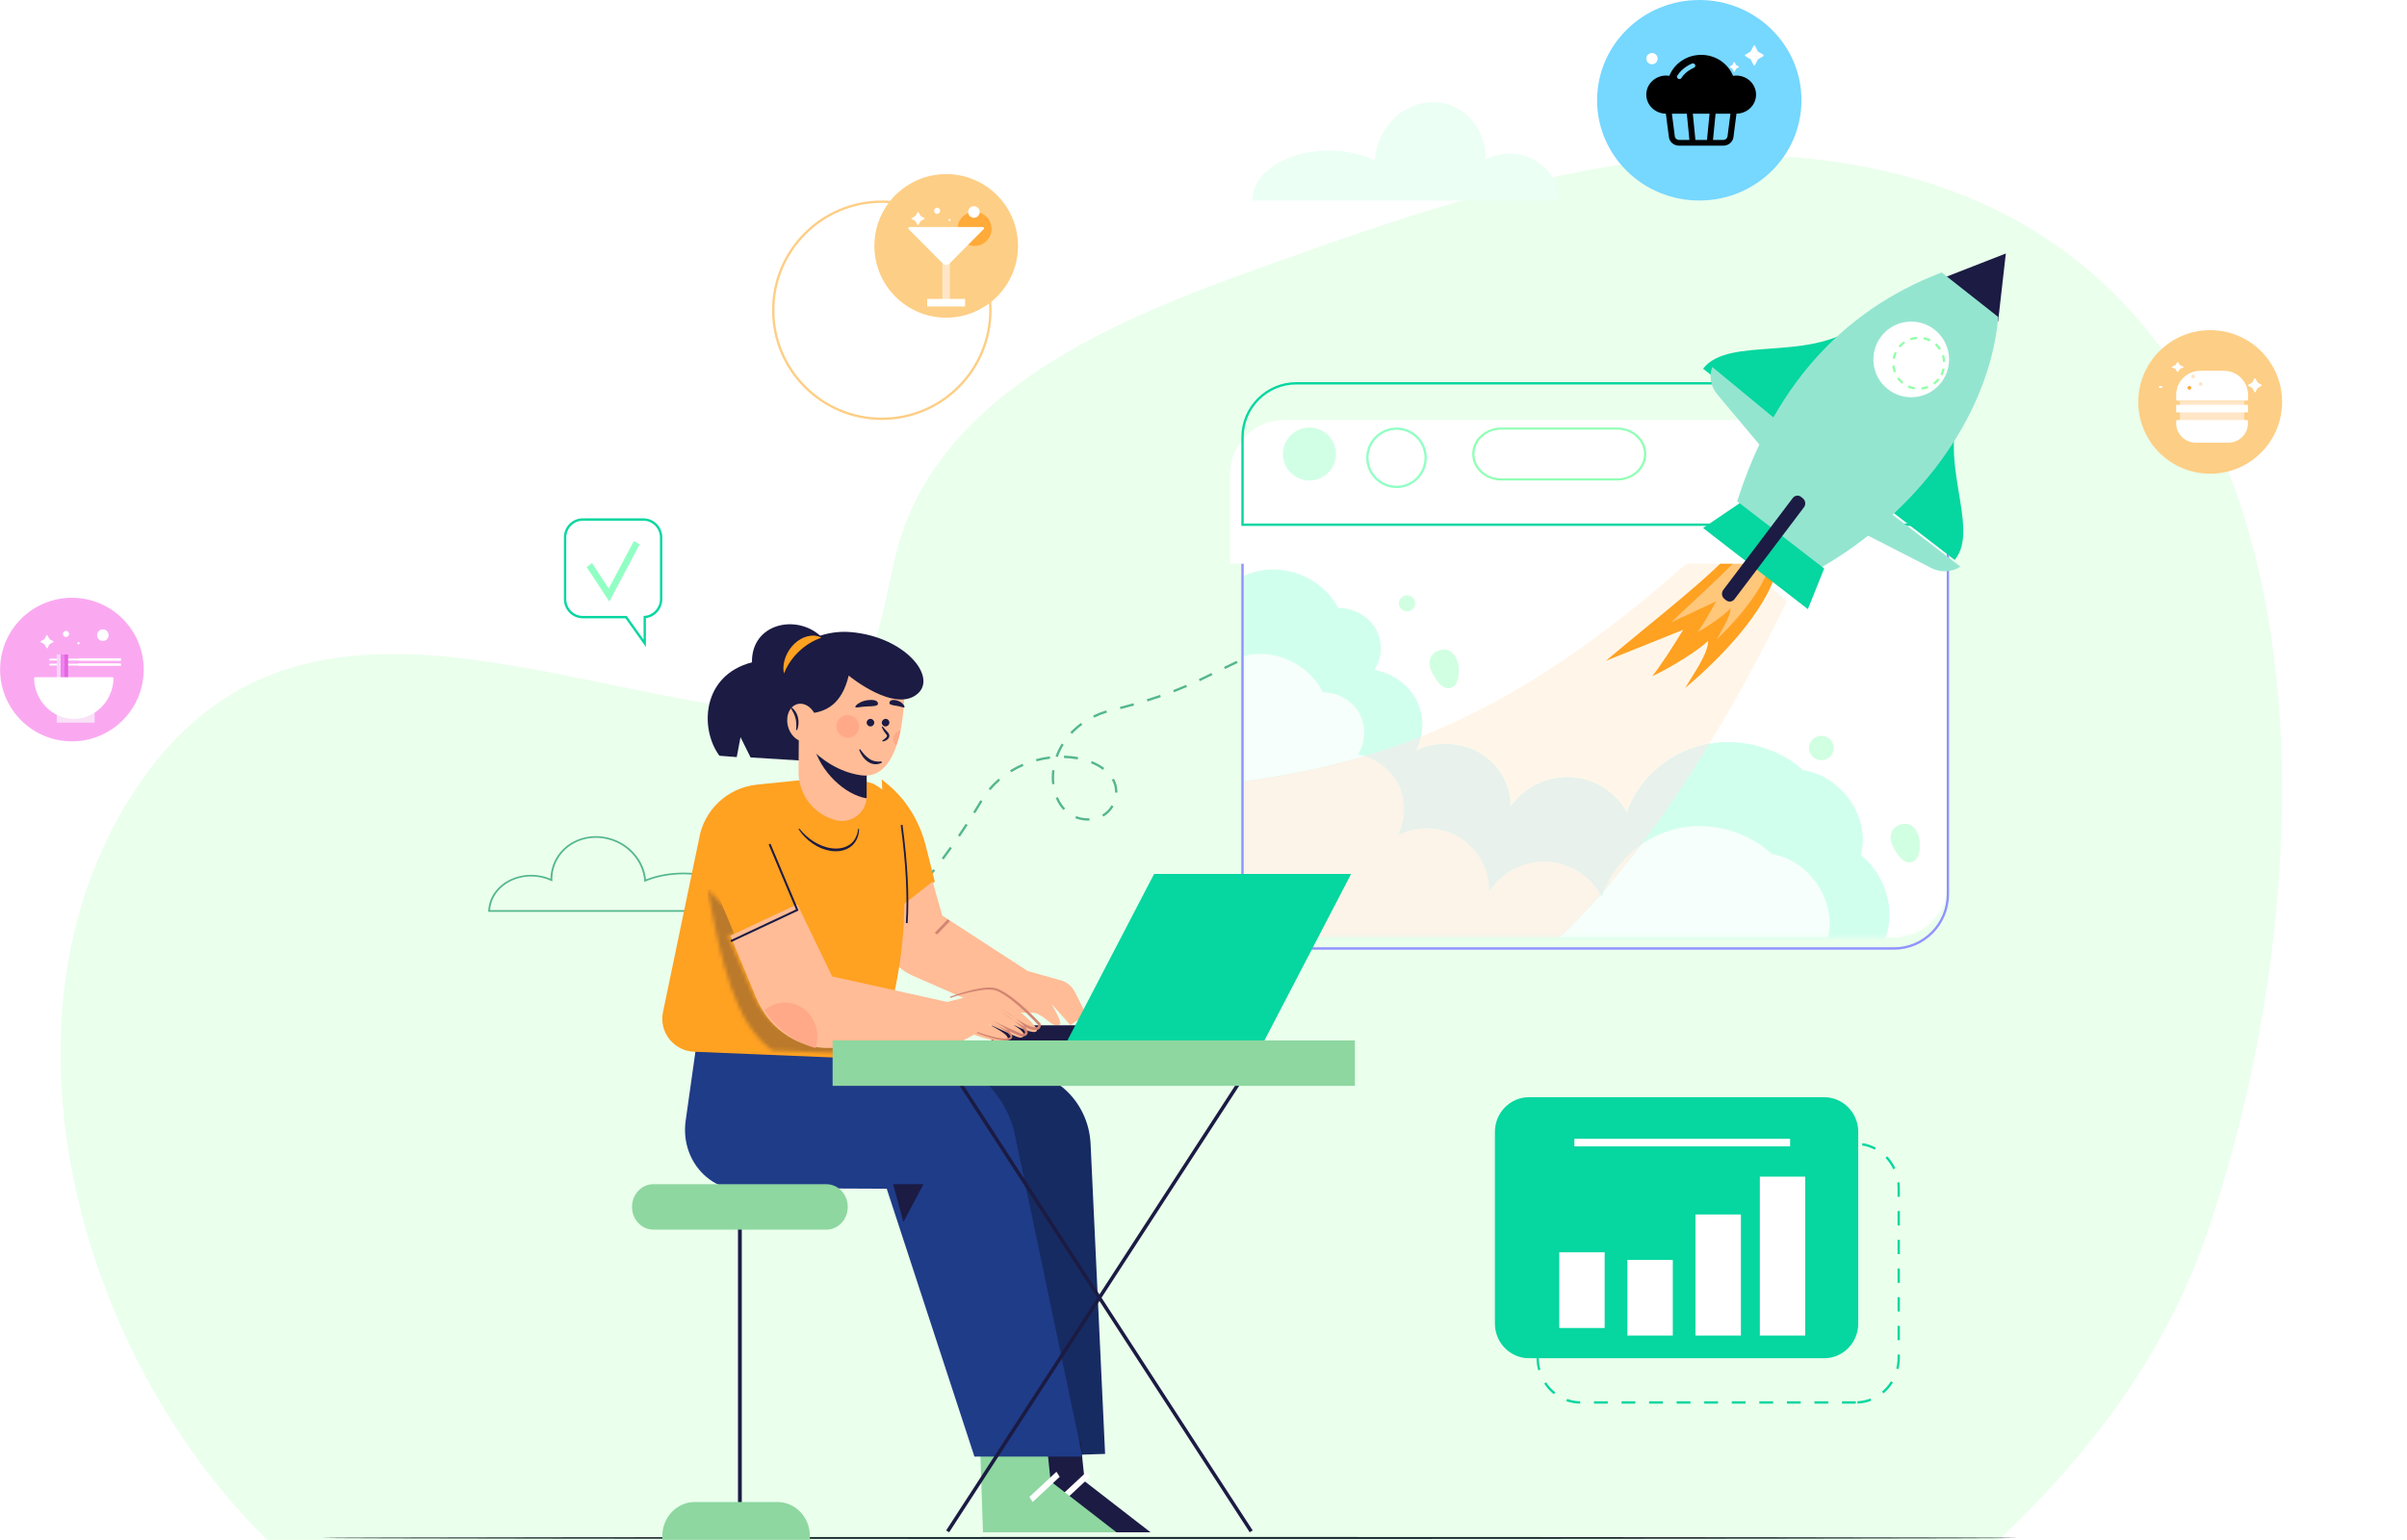 <?xml version="1.0" encoding="UTF-8"?>
<svg width="636px" height="407px" viewBox="0 0 636 407" version="1.1" xmlns="http://www.w3.org/2000/svg" xmlns:xlink="http://www.w3.org/1999/xlink">
    <title>插画配图--餐饮</title>
    <defs>
        <filter id="filter-1">
            <feColorMatrix in="SourceGraphic" type="matrix" values="0 0 0 0 1 0 0 0 0 1 0 0 0 0 1 0 0 0 1 0"></feColorMatrix>
        </filter>
        <path d="M0.193,94.837 C0.193,102.576 6.567,108.852 14.426,108.852 L172.532,108.852 C180.393,108.852 186.766,102.576 186.766,94.837 L186.766,0.14 L0.193,0.14 L0.193,94.837" id="path-2"></path>
        <path d="M45.045,43.782 L17.043,42.646 C7.26,35.432 3.595,19.735 0.029,0.068 L9.834,10.313 L5.325,12.349 L12.052,27.925 C12.633,29.277 13.335,30.573 14.158,31.779 C15.256,33.387 16.568,34.849 18.092,36.097 C20.51,38.072 23.359,39.542 26.386,40.296 C27.899,40.678 29.46,40.879 31.035,40.879 C31.062,40.879 31.088,40.879 31.115,40.879 L45.796,40.787 L45.045,43.782 L45.045,43.782 Z" id="path-4"></path>
    </defs>
    <g id="页面-1" stroke="none" stroke-width="1" fill="none" fill-rule="evenodd">
        <g id="3-解决方案-2餐饮食品行业" transform="translate(-628, -242)">
            <g id="插画配图--餐饮" transform="translate(628, 242)">
                <path d="M91.774,405.891 L577.227,405.891 C590.023,392.326 601.182,376.26 610.392,358.133 C619.658,339.907 626.434,320.622 630.531,300.815 C634.786,280.249 635.929,260.106 633.93,240.951 C631.799,220.528 626.133,201.828 617.087,185.37 C609.188,170.997 600.089,160.334 589.275,152.772 C579.653,146.043 568.872,141.939 556.316,140.226 C532.927,137.033 506.729,142.865 481.399,148.504 C464.827,152.193 447.695,156.008 431.466,157.275 C412.672,158.743 392.5,156.426 371.512,150.388 C353.668,145.255 335.092,137.5 314.714,126.679 C297.858,117.728 281.252,107.547 265.194,97.702 C246.712,86.371 227.603,74.655 208.036,64.769 C190.399,55.859 174.912,50.013 160.687,46.896 C142.712,42.957 126.506,43.192 111.143,47.614 C81.992,56.004 59.171,75.068 43.312,104.276 C10.719,164.305 15.068,253.59 32.902,311.144 C38.684,329.803 46.723,346.953 57.481,363.577 C66.635,377.724 77.854,391.566 91.774,405.891 M577.709,407 L91.301,407 L91.137,406.831 C77.089,392.392 65.773,378.439 56.543,364.176 C45.73,347.466 37.648,330.227 31.836,311.471 C22.118,280.11 17.239,243.225 18.097,207.613 C19.073,167.065 27.454,131.149 42.331,103.749 C58.337,74.269 81.384,55.024 110.833,46.549 C126.38,42.074 142.766,41.833 160.927,45.813 C175.244,48.95 190.82,54.827 208.541,63.781 C228.149,73.686 247.278,85.415 265.779,96.757 C281.824,106.594 298.413,116.765 315.241,125.701 C335.546,136.485 354.056,144.212 371.821,149.323 C392.679,155.323 412.719,157.627 431.38,156.169 C447.528,154.908 464.624,151.102 481.153,147.422 C506.581,141.761 532.876,135.908 556.469,139.127 C569.204,140.865 580.146,145.032 589.917,151.865 C600.875,159.527 610.083,170.313 618.066,184.838 C627.182,201.426 632.892,220.267 635.039,240.835 C637.05,260.104 635.901,280.36 631.624,301.037 C627.505,320.941 620.698,340.318 611.388,358.635 C602.088,376.931 590.812,393.147 577.874,406.825 L577.709,407" id="Fill-2" fill="#FFFFFF"></path>
                <path d="M471.893,41.414 C424.371,38.092 376.018,55.38 331.922,71.158 C295.409,84.222 248.603,103.414 237.217,144.609 C232.746,160.781 231.459,190.276 208.124,188.583 C146.127,184.087 74.087,143.671 32.819,213.408 C-2.648,273.341 21.791,359.082 70.59,407 L528.201,407 C552.118,384.167 572.412,358.282 583.921,323.789 C619.505,217.136 617.195,51.57 471.893,41.414 Z" id="Fill-3" fill="#EAFFEC"></path>
                <path d="M533.24,406.5 C533.24,406.644 432.889,406.76 309.131,406.76 C185.329,406.76 85,406.644 85,406.5 C85,406.356 185.329,406.24 309.131,406.24 C432.889,406.24 533.24,406.356 533.24,406.5" id="Fill-270" fill="#132529"></path>
                <g id="baobao备份" transform="translate(422, 0)">
                    <path d="M0,26.5 C0,41.136 12.088,53 27,53 C41.912,53 54,41.136 54,26.5 C54,11.864 41.912,0 27,0 C12.088,0 0,11.864 0,26.5 Z" id="路径" fill="#76D7FF" fill-rule="nonzero"></path>
                    <path d="M40.575,13.618 L41.335,12.126 C41.42,11.958 41.649,11.958 41.734,12.126 L42.494,13.618 L43.882,14.435 C44.039,14.526 44.039,14.773 43.882,14.864 L42.494,15.681 L41.734,17.173 C41.649,17.341 41.42,17.341 41.335,17.173 L40.575,15.681 L39.187,14.864 C39.03,14.773 39.03,14.526 39.187,14.435 L40.575,13.618 Z M35.753,17.16 L36.133,16.414 C36.175,16.329 36.29,16.329 36.332,16.414 L36.712,17.16 L37.407,17.568 C37.485,17.614 37.485,17.737 37.407,17.782 L36.712,18.191 L36.332,18.937 C36.29,19.021 36.175,19.021 36.133,18.937 L35.753,18.191 L35.059,17.782 C34.98,17.737 34.98,17.614 35.059,17.568 L35.753,17.16 Z" id="形状" fill="#FFFFFF" fill-rule="nonzero"></path>
                    <path d="M13,15.5 C13,16.036 13.286,16.531 13.75,16.799 C14.214,17.067 14.786,17.067 15.25,16.799 C15.714,16.531 16,16.036 16,15.5 C16,14.964 15.714,14.469 15.25,14.201 C14.786,13.933 14.214,13.933 13.75,14.201 C13.286,14.469 13,14.964 13,15.5 L13,15.5 Z" id="路径" fill="#FFFFFF" fill-rule="nonzero"></path>
                    <g filter="url(#filter-1)" id="shipin-tianpin">
                        <g transform="translate(13, 14)">
                            <path d="M23.751,5.967 C23.465,5.967 23.185,5.989 22.911,6.031 C21.605,2.795 18.332,0.5 14.5,0.5 C10.669,0.5 7.396,2.795 6.089,6.031 C5.816,5.989 5.535,5.966 5.25,5.966 C2.35,5.966 0,8.223 0,11.007 C0,13.767 2.31,16.009 5.174,16.048 L5.97,22.234 C6.136,23.526 7.284,24.5 8.639,24.5 L20.361,24.5 C21.716,24.5 22.864,23.526 23.03,22.234 L23.826,16.048 C26.69,16.009 29,13.768 29,11.007 C29,8.224 26.65,5.967 23.751,5.967 Z M8.2,5.977 C9.616,3.741 11.993,2.834 12.094,2.796 C12.419,2.675 12.786,2.829 12.912,3.142 C13.039,3.454 12.878,3.806 12.553,3.928 C12.532,3.935 10.468,4.734 9.281,6.608 C9.162,6.796 8.953,6.9 8.74,6.9 C8.628,6.9 8.515,6.871 8.412,6.811 C8.114,6.637 8.019,6.264 8.2,5.977 L8.2,5.977 Z M8.64,22.982 C8.081,22.982 7.608,22.58 7.539,22.048 L6.768,16.049 L10.707,16.049 L11.392,22.982 L8.64,22.982 L8.64,22.982 Z M16.035,22.982 L12.98,22.982 L12.295,16.049 L16.719,16.049 L16.035,22.982 L16.035,22.982 Z M21.461,22.048 C21.392,22.58 20.92,22.982 20.361,22.982 L17.623,22.982 L18.308,16.049 L22.233,16.049 L21.461,22.048 Z" id="形状" fill="#000000" fill-rule="nonzero"></path>
                        </g>
                    </g>
                </g>
                <g id="changqun备份" transform="translate(565, 87)" fill-rule="nonzero">
                    <path d="M0,19.236 C0,29.715 8.507,38.209 19,38.209 C29.493,38.209 38,29.715 38,19.236 C38,8.758 29.493,0.264 19,0.264 C8.507,0.264 0,8.758 0,19.236 Z" id="路径" fill="#FDCE85"></path>
                    <path d="M30.113,14.127 L30.675,13.088 C30.737,12.971 30.907,12.971 30.969,13.088 L31.531,14.127 L32.557,14.696 C32.673,14.759 32.673,14.93 32.557,14.994 L31.531,15.563 L30.969,16.601 C30.907,16.719 30.737,16.719 30.675,16.601 L30.113,15.563 L29.087,14.994 C28.971,14.93 28.971,14.759 29.087,14.696 L30.113,14.127 L30.113,14.127 Z" id="路径" fill="#FFFFFF"></path>
                    <g id="tubiaozhizuomoban--2" transform="translate(10, 11)">
                        <polygon id="路径" fill="#D1F0C7" points="1 9 18 9 18 10 1 10"></polygon>
                        <polygon id="路径" fill="#FFE6C7" transform="translate(9.5, 11) scale(1, -1) translate(-9.5, -11) " points="1 8 18 8 18 14 1 14"></polygon>
                        <path d="M6.417,0 L12.592,0 C16.131,0 19,2.837 19,6.337 L19,7.58 C19,7.755 18.857,7.897 18.68,7.897 L0.33,7.897 C0.153,7.897 0.009,7.755 0.009,7.58 L0.009,6.337 C0.009,2.837 2.878,0 6.417,0 L6.417,0 Z M0.32,13.027 L18.67,13.027 C18.847,13.027 18.991,13.169 18.991,13.344 L18.991,13.851 C18.991,16.695 16.66,19 13.784,19 L5.207,19 C2.331,19 0,16.695 0,13.851 L0,13.344 C0,13.169 0.143,13.027 0.32,13.027 Z" id="形状" fill="#FFFFFF"></path>
                        <polygon id="路径" fill="#FFFFFF" points="0 9 19 9 19 11 0 11"></polygon>
                        <path d="M3,4.5 C3,4.776 3.224,5 3.5,5 C3.776,5 4,4.776 4,4.5 C4,4.224 3.776,4 3.5,4 C3.224,4 3,4.224 3,4.5 Z" id="路径" fill="#FFAA39"></path>
                        <path d="M6,3.5 C6,3.776 6.224,4 6.5,4 C6.776,4 7,3.776 7,3.5 C7,3.224 6.776,3 6.5,3 C6.224,3 6,3.224 6,3.5 Z" id="路径" fill="#FFE6C7"></path>
                        <path d="M4,1.5 C4,1.776 4.224,2 4.5,2 C4.776,2 5,1.776 5,1.5 C5,1.224 4.776,1 4.5,1 C4.224,1 4,1.224 4,1.5 L4,1.5 Z" id="路径" fill="#FFE6C7"></path>
                    </g>
                    <path d="M9.805,9.502 L10.284,8.76 C10.34,8.675 10.482,8.675 10.538,8.76 L11.017,9.502 L11.897,9.907 C11.998,9.953 11.998,10.074 11.897,10.12 L11.017,10.525 L10.538,11.267 C10.482,11.352 10.34,11.352 10.284,11.267 L9.805,10.525 L8.925,10.12 C8.824,10.074 8.824,9.953 8.925,9.907 L9.805,9.502 L9.805,9.502 Z" id="路径" fill="#FFFFFF"></path>
                    <path d="M5.37,15.284 C5.37,15.429 5.603,15.547 5.89,15.547 C6.178,15.547 6.411,15.429 6.411,15.284 C6.411,15.138 6.178,15.02 5.89,15.02 C5.603,15.02 5.37,15.138 5.37,15.284 L5.37,15.284 Z" id="路径" fill="#FFFFFF"></path>
                </g>
                <g id="xiezi备份" transform="translate(0, 158)" fill-rule="nonzero">
                    <path d="M0.025,18.975 C0.025,29.454 8.521,37.949 19,37.949 C29.479,37.949 37.975,29.454 37.975,18.975 C37.975,8.495 29.479,0 19,0 C8.521,0 0.025,8.495 0.025,18.975 Z" id="路径" fill="#FAA9F1"></path>
                    <g id="tubiaozhizuomoban--4" transform="translate(9, 15)">
                        <polygon id="路径" fill="#F9E1F8" points="6 15 16 15 16 18 6 18"></polygon>
                        <path d="M22.742,1 L11.941,1 C11.886,1 11.832,1.014 11.788,1.039 C11.741,1.067 11.685,1.082 11.627,1.083 L4.258,1.083 C4.115,1.083 4,1.173 4,1.283 L4,1.383 C4,1.494 4.115,1.583 4.258,1.583 L11.627,1.583 C11.685,1.584 11.741,1.6 11.788,1.627 C11.832,1.653 11.886,1.667 11.941,1.667 L22.742,1.667 C22.885,1.667 23,1.577 23,1.467 L23,1.2 C23,1.089 22.884,1 22.742,1 L22.742,1 Z M22.742,2.334 L11.941,2.334 C11.886,2.334 11.832,2.347 11.788,2.373 C11.741,2.401 11.685,2.416 11.627,2.417 L4.258,2.417 C4.115,2.417 4,2.507 4,2.617 L4,2.717 C4,2.827 4.116,2.917 4.258,2.917 L11.627,2.917 C11.685,2.918 11.741,2.933 11.788,2.961 C11.832,2.986 11.886,3 11.941,3 L22.742,3 C22.885,3 23,2.91 23,2.8 L23,2.533 C23,2.423 22.884,2.334 22.742,2.334 L22.742,2.334 Z" id="形状" fill="#FFFFFF"></path>
                        <polygon id="路径" fill="#EF81EF" points="8 0 8 11 7 11 7 0"></polygon>
                        <polygon id="路径" fill="#E565E2" points="9 0 9 11 8 11 8 0"></polygon>
                        <polygon id="路径" fill="#FCD4F9" points="7 0 7 11 6 11 6 0"></polygon>
                        <path d="M10.5,17 C16.204,17 20.847,12.238 21,6.303 C21.002,6.223 20.973,6.146 20.919,6.089 C20.866,6.032 20.793,6 20.717,6 L0.283,6 C0.207,6 0.134,6.032 0.081,6.089 C0.027,6.146 -0.002,6.223 0,6.303 C0.153,12.238 4.796,17 10.5,17 Z" id="路径" fill="#FFFFFF"></path>
                    </g>
                    <path d="M25.65,9.877 C25.65,10.721 26.334,11.404 27.177,11.404 C28.02,11.404 28.704,10.721 28.704,9.877 C28.704,9.034 28.02,8.351 27.177,8.351 C26.334,8.351 25.65,9.034 25.65,9.877 Z" id="路径" fill="#FFFFFF"></path>
                    <path d="M11.739,10.933 L12.274,9.958 C12.333,9.848 12.494,9.848 12.554,9.958 L13.088,10.933 L14.063,11.468 C14.174,11.527 14.174,11.688 14.063,11.748 L13.088,12.282 L12.554,13.258 C12.494,13.368 12.333,13.368 12.274,13.258 L11.739,12.282 L10.764,11.748 C10.654,11.688 10.654,11.527 10.764,11.468 L11.739,10.933 Z" id="路径" fill="#FFFFFF"></path>
                    <path d="M20.459,12.002 C20.459,12.107 20.515,12.203 20.605,12.256 C20.696,12.308 20.807,12.308 20.898,12.256 C20.988,12.203 21.044,12.107 21.044,12.002 C21.044,11.898 20.988,11.801 20.898,11.749 C20.807,11.697 20.696,11.697 20.605,11.749 C20.515,11.801 20.459,11.898 20.459,12.002 Z" id="路径" fill="#FFFFFF"></path>
                    <path d="M16.633,9.551 C16.633,9.842 16.789,10.111 17.041,10.256 C17.293,10.402 17.603,10.402 17.855,10.256 C18.107,10.111 18.262,9.842 18.262,9.551 C18.262,9.101 17.897,8.737 17.448,8.737 C16.998,8.737 16.633,9.101 16.633,9.551 L16.633,9.551 Z" id="路径" fill="#FFFFFF"></path>
                </g>
                <path d="M343.67,167.163 L343.401,166.61 L346.731,165 L347,165.552 L343.67,167.163 M337.01,170.384 L336.741,169.831 L340.071,168.221 L340.34,168.773 L337.01,170.384 M330.35,173.605 L330.08,173.053 L333.411,171.442 L333.68,171.994 L330.35,173.605 M323.69,176.825 L323.42,176.273 L326.75,174.663 L327.02,175.215 L323.69,176.825 M317.028,180.046 L316.76,179.492 L320.09,177.884 L320.36,178.436 L317.028,180.046 M310.209,182.975 L309.986,182.403 C311.141,181.957 312.291,181.489 313.402,181.012 L313.646,181.576 C312.528,182.056 311.371,182.527 310.209,182.975 M303.201,185.414 L303.016,184.828 C304.206,184.456 305.386,184.066 306.521,183.672 L306.725,184.252 C305.583,184.648 304.397,185.039 303.201,185.414 M296.062,187.432 L295.909,186.838 C297.116,186.53 298.316,186.208 299.477,185.881 L299.645,186.471 C298.479,186.8 297.274,187.124 296.062,187.432 M289.1,189.687 L288.826,189.138 C289.941,188.587 291.114,188.124 292.31,187.76 L292.491,188.347 C291.326,188.702 290.185,189.153 289.1,189.687 M283.259,193.968 L282.807,193.55 C282.987,193.358 283.171,193.169 283.359,192.983 C284.049,192.304 284.809,191.661 285.618,191.072 L285.983,191.567 C285.198,192.138 284.462,192.761 283.794,193.42 C283.611,193.6 283.433,193.783 283.259,193.968 M279.487,200.107 L278.906,199.9 C279.327,198.735 279.875,197.601 280.535,196.529 L281.062,196.85 C280.423,197.886 279.894,198.982 279.487,200.107 M284.762,200.728 C283.592,200.506 282.372,200.379 281.133,200.349 L281.149,199.735 C282.42,199.766 283.675,199.897 284.877,200.125 L284.762,200.728 M273.898,201.237 L273.736,200.645 C274.941,200.318 276.177,200.076 277.408,199.923 L277.485,200.532 C276.282,200.681 275.075,200.918 273.898,201.237 M291.41,203.479 C290.511,202.798 289.451,202.21 288.256,201.732 L288.487,201.162 C289.732,201.662 290.842,202.277 291.783,202.99 L291.41,203.479 M267.203,204.112 L266.879,203.59 C267.926,202.944 269.044,202.366 270.201,201.87 L270.445,202.434 C269.316,202.918 268.225,203.482 267.203,204.112 M278.004,207.289 C277.933,206.707 277.897,206.109 277.897,205.512 C277.897,204.863 277.939,204.199 278.023,203.539 L278.636,203.616 C278.555,204.25 278.514,204.888 278.515,205.512 C278.515,206.085 278.549,206.658 278.617,207.215 L278.004,207.289 M261.701,208.848 L261.228,208.454 C262.028,207.503 262.913,206.609 263.857,205.796 L264.261,206.26 C263.341,207.052 262.48,207.922 261.701,208.848 M295.249,209.492 L294.632,209.479 L294.634,209.315 C294.634,208.395 294.445,207.493 294.089,206.708 C293.996,206.503 293.893,206.303 293.782,206.109 L294.319,205.806 C294.439,206.017 294.55,206.233 294.651,206.455 C295.044,207.319 295.251,208.308 295.251,209.315 L295.249,209.492 M280.989,214.108 C280.159,213.22 279.475,212.149 278.958,210.924 L279.527,210.686 C280.016,211.844 280.66,212.855 281.441,213.69 L280.989,214.108 M257.666,214.963 L257.141,214.64 C257.79,213.599 258.43,212.55 259.06,211.496 L259.59,211.81 C258.959,212.867 258.317,213.919 257.666,214.963 M291.539,215.85 L291.23,215.317 C292.247,214.735 293.098,213.88 293.692,212.846 L294.227,213.15 C293.579,214.279 292.65,215.212 291.539,215.85 M287.442,216.899 C286.303,216.899 285.153,216.68 284.116,216.268 L284.345,215.698 C285.31,216.081 286.381,216.285 287.442,216.285 C287.534,216.275 287.612,216.277 287.688,216.277 C287.738,216.277 287.788,216.277 287.841,216.275 L287.871,216.889 C287.728,216.896 287.557,216.886 287.442,216.899 M253.631,221.155 L253.12,220.811 C253.811,219.797 254.492,218.775 255.162,217.746 L255.68,218.08 C255.007,219.111 254.325,220.138 253.631,221.155 M249.336,227.174 L248.841,226.805 C249.566,225.838 250.297,224.838 251.014,223.834 L251.517,224.187 C250.797,225.197 250.064,226.201 249.336,227.174 M244.769,232.989 L244.292,232.601 C245.063,231.668 245.839,230.7 246.601,229.73 L247.088,230.108 C246.323,231.083 245.542,232.053 244.769,232.989 M239.917,238.575 L239.461,238.163 C240.28,237.269 241.104,236.343 241.912,235.412 L242.379,235.813 C241.567,236.748 240.739,237.677 239.917,238.575 M234.776,243.899 L234.342,243.462 C235.213,242.61 236.086,241.731 236.938,240.847 L237.383,241.272 C236.527,242.158 235.65,243.042 234.776,243.899 M229.426,249 L229,248.556 L231.679,246.014 L232.105,246.456 L229.426,249" id="Fill-3" fill="#53B68E"></path>
                <path d="M331,52.612 C331,52.744 331,52.868 331.015,53 L412,53 C411.788,46.113 405.977,40.592 398.851,40.592 C396.565,40.592 394.422,41.158 392.55,42.15 C392.648,36.792 390.151,31.657 385.552,28.904 C378.65,24.779 369.619,27.578 365.395,35.163 C364.124,37.451 363.424,39.909 363.266,42.352 C359.899,40.762 355.726,39.816 351.201,39.816 C340.043,39.816 331,45.547 331,52.612" id="Fill-4" fill="#EBFFF4"></path>
                <path d="M129.495,240.561 L197.523,240.561 C197.523,240.538 197.523,240.512 197.523,240.489 C197.523,235.301 189.965,231.079 180.674,231.079 C177.003,231.079 173.508,231.733 170.567,232.969 L170.253,233.1 L170.229,232.785 C170.094,230.92 169.499,229.133 168.461,227.469 C166.691,224.643 163.886,222.636 160.563,221.819 C157.522,221.07 154.387,221.434 151.738,222.841 C148.076,224.792 145.852,228.535 145.936,232.615 L145.944,232.979 L145.589,232.813 C143.995,232.062 142.19,231.663 140.368,231.663 C134.529,231.663 129.802,235.553 129.495,240.561 M197.961,241 L129,241 L129.008,240.774 C129.192,235.42 134.182,231.226 140.368,231.226 C142.134,231.226 143.884,231.583 145.458,232.265 C145.504,228.167 147.794,224.435 151.499,222.463 C154.259,220.995 157.523,220.617 160.687,221.396 C164.133,222.243 167.04,224.323 168.874,227.252 C169.891,228.881 170.497,230.624 170.678,232.442 C173.615,231.263 177.063,230.643 180.674,230.643 C190.228,230.643 198,235.061 198,240.489 C198,240.596 197.999,240.699 197.986,240.806 L197.961,241" id="Fill-5" fill="#53B68E"></path>
                <g id="编组" transform="translate(328, 139)">
                    <mask id="mask-3" fill="white">
                        <use xlink:href="#path-2"></use>
                    </mask>
                    <g id="Clip-7"></g>
                    <path d="M0.193,94.837 C0.193,102.576 6.567,108.852 14.426,108.852 L172.532,108.852 C180.393,108.852 186.766,102.576 186.766,94.837 L186.766,0.14 L0.193,0.14 L0.193,94.837" id="Fill-6" fill="#FFFFFF" mask="url(#mask-3)"></path>
                    <path d="M-9.571,24.288 C-7.39,17.404 -0.49,12.12 7.049,11.561 C14.588,11.001 22.28,15.202 25.58,21.679 C29.593,21.643 33.544,23.832 35.493,27.171 C37.442,30.509 37.304,34.855 35.149,38.069 C39.925,38.884 44.213,41.978 46.327,46.135 C48.44,50.293 48.327,55.407 46.027,59.468 C51.285,56.836 58.009,57.076 63.053,60.075 C68.098,63.073 71.277,68.718 71.099,74.369 C74.374,69.313 80.654,66.161 86.896,66.441 C93.138,66.721 99.088,70.421 101.866,75.75 C104.796,67.118 112.608,60.15 121.855,57.923 C131.102,55.696 141.473,58.284 148.392,64.543 C158.8,66.146 166.383,77.269 163.672,86.951 C169.294,91.531 172.168,98.977 170.992,105.919 C169.816,112.861 164.634,119.062 157.789,121.714 L-21.261,121.6 L-36.525,54.351 L-9.571,24.288" id="Fill-8" fill="#D1FFEE" mask="url(#mask-3)"></path>
                    <path d="M154.993,108.852 L84.059,108.852 C87.747,105.328 91.377,101.506 94.925,97.456 C95.023,97.633 95.119,97.814 95.21,97.996 C95.375,97.492 95.557,96.993 95.754,96.501 C99.137,92.594 102.446,88.477 105.677,84.196 C108.357,82.341 111.361,80.948 114.537,80.154 C116.671,79.618 118.868,79.359 121.063,79.359 C128.068,79.359 135.088,81.992 140.171,86.752 C150.122,88.331 157.395,99.238 154.993,108.852 M0.193,67.558 L0.193,34.511 C1.32,34.187 2.48,33.973 3.656,33.882 C4.094,33.847 4.535,33.831 4.975,33.831 C11.82,33.831 18.562,37.901 21.552,43.985 C21.586,43.985 21.621,43.985 21.655,43.985 C25.496,43.985 29.263,46.162 31.126,49.469 C33.005,52.806 32.868,57.151 30.784,60.367 C31.409,60.477 32.026,60.629 32.629,60.82 C22.044,63.967 11.355,66.078 0.193,67.558" id="Fill-9" fill="#F6FFFB" mask="url(#mask-3)"></path>
                    <path d="M101.866,75.75 C99.088,70.421 93.138,66.721 86.896,66.441 C86.638,66.429 86.382,66.424 86.123,66.424 C80.142,66.424 74.239,69.521 71.099,74.369 C71.277,68.718 68.098,63.073 63.053,60.075 C60.342,58.463 57.146,57.648 53.952,57.648 C51.204,57.648 48.458,58.251 46.027,59.468 C46.703,58.276 47.188,56.992 47.486,55.669 C71.515,46.104 95.924,30.198 125.118,3.172 L129.488,7.017 C121.174,15.709 109.639,24.386 96.298,35.672 L116.747,27.467 C114.24,31.558 110.588,37.282 108.541,39.737 C113.253,37.595 120.836,32.884 123.349,30.386 C123.349,33.871 119.082,39.702 117.222,42.887 C126.85,34.775 135.71,25.083 139.861,16.142 L144.145,19.91 C138.146,32.275 131.267,45.124 123.688,57.546 C123.073,57.651 122.46,57.777 121.855,57.923 C112.608,60.15 104.796,67.118 101.866,75.75" id="Fill-10" fill="#FFF6E9" mask="url(#mask-3)"></path>
                    <path d="M94.925,97.456 C92.139,92.42 86.579,88.963 80.754,88.699 C80.511,88.687 80.267,88.682 80.024,88.682 C74.239,88.682 68.526,91.785 65.487,96.639 C65.662,90.988 62.596,85.345 57.724,82.351 C55.111,80.742 52.028,79.931 48.947,79.931 C46.287,79.931 43.63,80.536 41.275,81.757 C43.5,77.695 43.615,72.58 41.578,68.425 C39.814,64.833 36.482,62.036 32.629,60.82 C37.592,59.345 42.53,57.642 47.486,55.669 C47.188,56.992 46.703,58.276 46.027,59.468 C48.458,58.251 51.204,57.648 53.952,57.648 C57.146,57.648 60.342,58.463 63.053,60.075 C68.098,63.073 71.277,68.718 71.099,74.369 C74.239,69.521 80.142,66.424 86.123,66.424 C86.382,66.424 86.638,66.429 86.896,66.441 C93.138,66.721 99.088,70.421 101.866,75.75 C104.796,67.118 112.608,60.15 121.855,57.923 C122.46,57.777 123.073,57.651 123.688,57.546 C118.044,66.793 112.015,75.806 105.677,84.196 C101.265,87.253 97.732,91.562 95.754,96.501 C95.478,96.821 95.203,97.138 94.925,97.456" id="Fill-11" fill="#E8F1EC" mask="url(#mask-3)"></path>
                    <path d="M84.059,108.852 L14.426,108.852 C6.567,108.852 0.193,102.576 0.193,94.837 L0.193,67.558 C11.355,66.078 22.044,63.967 32.629,60.82 C36.482,62.036 39.814,64.833 41.578,68.425 C43.615,72.58 43.5,77.695 41.275,81.757 C43.63,80.536 46.287,79.931 48.947,79.931 C52.028,79.931 55.111,80.742 57.724,82.351 C62.596,85.345 65.662,90.988 65.487,96.639 C68.526,91.785 74.239,88.682 80.024,88.682 C80.267,88.682 80.511,88.687 80.754,88.699 C86.579,88.963 92.139,92.42 94.925,97.456 C91.377,101.506 87.747,105.328 84.059,108.852 M95.754,96.501 C97.732,91.562 101.265,87.253 105.677,84.196 C102.446,88.477 99.137,92.594 95.754,96.501" id="Fill-12" fill="#FCF3E9" mask="url(#mask-3)"></path>
                    <path d="M132.416,3.796 C123.991,13.608 111.285,22.994 96.298,35.672 L116.747,27.467 C114.24,31.558 110.588,37.282 108.541,39.737 C113.253,37.595 120.836,32.884 123.349,30.386 C123.349,33.871 119.082,39.702 117.222,42.887 C128.129,33.698 138.053,22.479 141.256,12.624 L132.416,3.796" id="Fill-13" fill="#FFA121" mask="url(#mask-3)"></path>
                    <path d="M139.532,10.9 L133.971,5.348 C134.256,4.996 134.534,4.644 134.805,4.291 L139.834,9.977 C139.741,10.283 139.64,10.59 139.532,10.9" id="Fill-14" fill="#FFFFFF" mask="url(#mask-3)"></path>
                    <path d="M125.593,30.015 C126.705,27.913 129.237,24.056 129.274,21.776 C127.792,23.436 123.349,26.594 120.595,28.043 C121.808,26.416 123.983,22.635 125.479,19.934 L113.546,25.508 C121.882,17.522 129.008,11.482 133.971,5.348 L139.532,10.9 C137.32,17.154 131.705,24.183 125.593,30.015" id="Fill-15" fill="#FFC77A" mask="url(#mask-3)"></path>
                    <path d="M57.424,37.621 C57.49,39.137 57.424,41.698 55.883,42.575 C53.315,44.039 51.295,40.484 50.35,38.696 C49.225,36.562 49.513,33.915 52.057,32.963 C55.418,31.706 57.301,34.79 57.424,37.621" id="Fill-16" fill="#D1FFE1" mask="url(#mask-3)"></path>
                    <path d="M179.249,83.668 C179.316,85.185 179.249,87.745 177.709,88.624 C175.14,90.087 173.12,86.531 172.175,84.744 C171.051,82.61 171.339,79.962 173.883,79.01 C177.244,77.756 179.126,80.839 179.249,83.668" id="Fill-17" fill="#D1FFE1" mask="url(#mask-3)"></path>
                    <path d="M45.923,20.464 C45.923,21.635 44.959,22.584 43.77,22.584 C42.582,22.584 41.617,21.635 41.617,20.464 C41.617,19.293 42.582,18.345 43.77,18.345 C44.959,18.345 45.923,19.293 45.923,20.464" id="Fill-18" fill="#D1FFE1" mask="url(#mask-3)"></path>
                    <path d="M156.541,58.715 C156.541,60.497 155.075,61.942 153.264,61.942 C151.453,61.942 149.986,60.497 149.986,58.715 C149.986,56.933 151.453,55.488 153.264,55.488 C155.075,55.488 156.541,56.933 156.541,58.715" id="Fill-19" fill="#D1FFE1" mask="url(#mask-3)"></path>
                </g>
                <path d="M328.615,139.62 L328.615,236.333 C328.615,244.079 334.855,250.38 342.526,250.38 L500.473,250.38 C508.145,250.38 514.385,244.079 514.385,236.333 L514.385,139.62 L328.615,139.62 Z M500.473,251 L342.526,251 C334.518,251 328,244.419 328,236.333 L328,139 L515,139 L515,236.333 C515,244.419 508.484,251 500.473,251 L500.473,251 Z" id="Fill-20" fill="#9192FF"></path>
                <path d="M497.733,111 L339.266,111 C331.389,111 325,117.496 325,125.514 L325,149 L512,149 L512,125.514 C512,117.496 505.613,111 497.733,111" id="Fill-21" fill="#FFFFFF"></path>
                <path d="M328.615,138.383 L514.385,138.383 L514.385,115.587 C514.385,107.884 508.145,101.617 500.473,101.617 L342.526,101.617 C334.855,101.617 328.615,107.884 328.615,115.587 L328.615,138.383 Z M515,139 L328,139 L328,115.587 C328,107.544 334.518,101 342.526,101 L500.473,101 C508.484,101 515,107.544 515,115.587 L515,139 L515,139 Z" id="Fill-22" fill="#06D6A0"></path>
                <path d="M353,120 C353,123.866 349.866,127 346,127 C342.134,127 339,123.866 339,120 C339,116.134 342.134,113 346,113 C349.866,113 353,116.134 353,120" id="Fill-23" fill="#D1FFE5"></path>
                <path d="M376,120 C376,123.866 372.866,127 369,127 C365.134,127 362,123.866 362,120 C362,116.134 365.134,113 369,113 C372.866,113 376,116.134 376,120" id="Fill-24" fill="#FFFFFF"></path>
                <path d="M369.001,113.607 C364.924,113.607 361.607,116.923 361.607,121 C361.607,125.077 364.924,128.393 369.001,128.393 C373.078,128.393 376.393,125.077 376.393,121 C376.393,116.923 373.078,113.607 369.001,113.607 Z M369.001,129 C364.589,129 361,125.411 361,121 C361,116.589 364.589,113 369.001,113 C373.413,113 377,116.589 377,121 C377,125.411 373.413,129 369.001,129 L369.001,129 Z" id="Fill-25" fill="#91FFC4"></path>
                <path d="M427.547,127 L396.453,127 C392.336,127 389,123.866 389,120 C389,116.134 392.336,113 396.453,113 L427.547,113 C431.664,113 435,116.134 435,120 C435,123.866 431.664,127 427.547,127" id="Fill-26" fill="#FFFFFF"></path>
                <path d="M396.658,113.555 C392.771,113.555 389.607,116.447 389.607,120 C389.607,123.554 392.771,126.445 396.658,126.445 L427.342,126.445 C431.229,126.445 434.393,123.554 434.393,120 C434.393,116.447 431.229,113.555 427.342,113.555 L396.658,113.555 Z M427.342,127 L396.658,127 C392.435,127 389,123.86 389,120 C389,116.14 392.435,113 396.658,113 L427.342,113 C431.565,113 435,116.14 435,120 C435,123.86 431.565,127 427.342,127 L427.342,127 Z" id="Fill-27" fill="#91FFB5"></path>
                <path d="M492,85 C479.119,96.224 456.903,88.488 450,97.451 L469.726,113 L492,85" id="Fill-28" fill="#06D6A0"></path>
                <path d="M452.434,97 L452.434,97 C451.555,99.437 452.033,102.181 453.675,104.142 L466.122,119 L470,111.496 L452.434,97" id="Fill-29" fill="#94E5D0"></path>
                <path d="M519,106 C511.076,120.518 523.575,139.568 516.483,148 L497,133.004 L519,106" id="Fill-30" fill="#06D6A0"></path>
                <path d="M518,149.777 L518,149.777 C515.722,151.256 512.789,151.404 510.364,150.163 L492,140.763 L498.718,135 L518,149.777" id="Fill-31" fill="#94E5D0"></path>
                <polyline id="Fill-32" fill="#1B1B43" points="530 67 514 73.249 527.951 85 530 67"></polyline>
                <path d="M528,83.785 C525.603,110.797 505.551,136 481.193,150 L459,132.526 C468.313,103.364 485.658,82.496 513.045,72 L528,83.785" id="Fill-33" fill="#94E5D0"></path>
                <polyline id="Fill-34" fill="#06D6A0" points="459.682 133 450 139.555 477.691 161 482 150.266 459.682 133"></polyline>
                <path d="M512.839,101.208 C509.41,105.537 503.122,106.268 498.793,102.839 C494.463,99.411 493.732,93.122 497.161,88.792 C500.59,84.463 506.878,83.732 511.207,87.161 C515.537,90.589 516.268,96.878 512.839,101.208" id="Fill-35" fill="#FFFFFF"></path>
                <path d="M504.884,89.932 L504.692,89.371 C505.276,89.168 505.886,89.043 506.506,89 L506.549,89.593 C505.981,89.633 505.421,89.747 504.884,89.932 Z M509.849,90.248 C509.341,89.995 508.8,89.81 508.244,89.7 L508.358,89.117 C508.966,89.237 509.557,89.439 510.113,89.716 L509.849,90.248 Z M502.106,91.832 L501.655,91.445 C502.059,90.971 502.524,90.554 503.035,90.204 L503.369,90.695 C502.902,91.015 502.477,91.397 502.106,91.832 Z M512.366,92.485 C512.055,92.011 511.682,91.579 511.255,91.2 L511.649,90.755 C512.115,91.169 512.523,91.641 512.863,92.16 L512.366,92.485 Z M500.665,94.876 L500.081,94.771 C500.19,94.159 500.38,93.564 500.646,93.003 L501.182,93.258 C500.94,93.771 500.765,94.315 500.665,94.876 Z M513.406,95.69 C513.378,95.12 513.273,94.557 513.1,94.018 L513.663,93.834 C513.855,94.423 513.967,95.037 514,95.659 L513.406,95.69 Z M500.404,98.438 C500.19,97.856 500.055,97.247 500,96.626 L500.591,96.574 C500.641,97.143 500.765,97.701 500.959,98.233 L500.404,98.438 Z M513.216,99.256 L512.692,98.982 C512.953,98.478 513.148,97.94 513.269,97.384 L513.848,97.511 C513.715,98.118 513.504,98.706 513.216,99.256 Z M502.531,101.439 C502.049,101.043 501.624,100.586 501.268,100.081 L501.75,99.737 C502.078,100.199 502.467,100.617 502.909,100.98 L502.531,101.439 Z M511.16,101.667 L510.809,101.189 C511.262,100.852 511.673,100.454 512.027,100.006 L512.492,100.375 C512.105,100.864 511.659,101.299 511.16,101.667 Z M505.882,102.953 C505.267,102.855 504.668,102.676 504.105,102.42 L504.35,101.879 C504.865,102.112 505.411,102.277 505.974,102.366 L505.882,102.953 Z M507.734,103 L507.672,102.409 C508.237,102.348 508.79,102.214 509.322,102.008 L509.536,102.562 C508.959,102.787 508.351,102.934 507.734,103 L507.734,103 Z" id="Fill-36" fill="#91FFA6"></path>
                <path d="M456.068,158.643 L455.6,158.255 C454.915,157.687 454.8,156.636 455.34,155.918 L473.703,131.629 C474.243,130.912 475.249,130.79 475.934,131.357 L476.399,131.745 C477.084,132.313 477.202,133.364 476.659,134.082 L458.299,158.371 C457.756,159.088 456.752,159.21 456.068,158.643" id="Fill-37" fill="#1B1B43"></path>
                <g id="编组-4" transform="translate(395, 290)">
                    <path d="M24.247,12.632 L27.888,12.632 L27.888,12 L24.247,12 L24.247,12.632 Z M31.529,12.632 L35.171,12.632 L35.171,12 L31.529,12 L31.529,12.632 Z M38.812,12.632 L42.453,12.632 L42.453,12 L38.812,12 L38.812,12.632 Z M46.094,12.632 L49.735,12.632 L49.735,12 L46.094,12 L46.094,12.632 Z M53.377,12.632 L57.018,12.632 L57.018,12 L53.377,12 L53.377,12.632 Z M60.659,12.632 L64.3,12.632 L64.3,12 L60.659,12 L60.659,12.632 Z M67.942,12.632 L71.583,12.632 L71.583,12 L67.942,12 L67.942,12.632 Z M75.224,12.632 L78.865,12.632 L78.865,12 L75.224,12 L75.224,12.632 Z M82.507,12.632 L86.148,12.632 L86.148,12 L82.507,12 L82.507,12.632 Z M89.789,12.632 L93.43,12.632 L93.43,12 L89.789,12 L89.789,12.632 Z M100.378,13.886 C99.322,13.325 98.193,12.945 97.021,12.761 L97.11,12.137 C98.348,12.331 99.54,12.731 100.655,13.322 L100.378,13.886 Z M17.345,14.038 L17.054,13.484 C18.154,12.857 19.334,12.422 20.564,12.192 L20.674,12.814 C19.506,13.031 18.387,13.444 17.345,14.038 Z M105.264,19.056 C104.742,17.951 104.055,16.942 103.22,16.06 L103.655,15.618 C104.534,16.548 105.259,17.61 105.811,18.778 L105.264,19.056 Z M12.602,19.349 L12.049,19.086 C12.568,17.903 13.265,16.818 14.119,15.863 L14.564,16.295 C13.753,17.2 13.092,18.227 12.602,19.349 Z M107,26.314 L106.393,26.314 L106.393,24.122 C106.393,23.604 106.359,23.08 106.294,22.567 L106.893,22.484 C106.964,23.022 107,23.573 107,24.122 L107,26.314 Z M11.607,26.647 L11,26.647 L11,24.122 C11,23.692 11.022,23.255 11.066,22.825 L11.67,22.893 C11.629,23.3 11.607,23.715 11.607,24.122 L11.607,26.647 Z M106.393,33.898 L107,33.898 L107,30.106 L106.393,30.106 L106.393,33.898 Z M11,34.231 L11.607,34.231 L11.607,30.439 L11,30.439 L11,34.231 Z M106.393,41.482 L107,41.482 L107,37.69 L106.393,37.69 L106.393,41.482 Z M11,41.816 L11.607,41.816 L11.607,38.024 L11,38.024 L11,41.816 Z M106.393,49.066 L107,49.066 L107,45.274 L106.393,45.274 L106.393,49.066 Z M11,49.4 L11.607,49.4 L11.607,45.608 L11,45.608 L11,49.4 Z M106.393,56.65 L107,56.65 L107,52.858 L106.393,52.858 L106.393,56.65 Z M11,56.984 L11.607,56.984 L11.607,53.192 L11,53.192 L11,56.984 Z M106.393,64.234 L107,64.234 L107,60.442 L106.393,60.442 L106.393,64.234 Z M11,64.568 L11.607,64.568 L11.607,60.776 L11,60.776 L11,64.568 Z M106.643,71.864 L106.056,71.709 C106.279,70.789 106.393,69.836 106.393,68.878 L106.393,68.026 L107,68.026 L107,68.878 C107,69.889 106.881,70.893 106.643,71.864 Z M11.442,72.197 C11.148,71.123 11,70.006 11,68.878 L11,68.36 L11.607,68.36 L11.607,68.878 C11.607,69.947 11.748,71.007 12.024,72.023 L11.442,72.197 Z M102.677,78.305 L102.296,77.815 C103.218,77.036 104.012,76.116 104.65,75.077 L105.162,75.421 C104.488,76.515 103.65,77.486 102.677,78.305 Z M15.583,78.517 C14.588,77.726 13.726,76.781 13.022,75.706 L13.522,75.35 C14.19,76.369 15.008,77.266 15.95,78.017 L15.583,78.517 Z M95.797,80.992 L95.775,80.36 C96.965,80.315 98.13,80.072 99.234,79.64 L99.448,80.231 C98.28,80.687 97.055,80.942 95.797,80.992 Z M22.533,81 C21.276,80.987 20.042,80.767 18.865,80.348 L19.062,79.751 C20.176,80.148 21.346,80.355 22.538,80.368 L22.533,81 Z M26.177,81 L29.818,81 L29.818,80.368 L26.177,80.368 L26.177,81 Z M33.459,81 L37.1,81 L37.1,80.368 L33.459,80.368 L33.459,81 Z M40.742,81 L44.383,81 L44.383,80.368 L40.742,80.368 L40.742,81 Z M48.024,81 L51.665,81 L51.665,80.368 L48.024,80.368 L48.024,81 Z M55.307,81 L58.948,81 L58.948,80.368 L55.307,80.368 L55.307,81 Z M62.589,81 L66.23,81 L66.23,80.368 L62.589,80.368 L62.589,81 Z M69.872,81 L73.513,81 L73.513,80.368 L69.872,80.368 L69.872,81 Z M77.154,81 L80.795,81 L80.795,80.368 L77.154,80.368 L77.154,81 Z M84.436,81 L88.078,81 L88.078,80.368 L84.436,80.368 L84.436,81 Z M91.719,81 L95.36,81 L95.36,80.368 L91.719,80.368 L91.719,81 Z" id="Fill-38" fill="#06D6A0"></path>
                    <path d="M86.983,69 L9.017,69 C4.038,69 0,64.896 0,59.833 L0,9.165 C0,4.102 4.038,0 9.017,0 L86.983,0 C91.964,0 96,4.102 96,9.165 L96,59.833 C96,64.896 91.964,69 86.983,69" id="Fill-39" fill="#06D6A0"></path>
                    <polygon id="Fill-40" fill="#FFFFFF" points="17 61 29 61 29 41 17 41"></polygon>
                    <polygon id="Fill-41" fill="#FFFFFF" points="35 63 47 63 47 43 35 43"></polygon>
                    <polygon id="Fill-42" fill="#FFFFFF" points="53 63 65 63 65 31 53 31"></polygon>
                    <polygon id="Fill-43" fill="#FFFFFF" points="70 63 82 63 82 21 70 21"></polygon>
                    <polygon id="Fill-44" fill="#FFFFFF" points="21 13 78 13 78 11 21 11"></polygon>
                </g>
                <path d="M244.637,223.63 C243.018,217.201 239.591,211.564 234.889,207.594 L233,206 L234.603,244 L247,233.015 L244.637,223.63" id="Fill-45" fill="#FFA121"></path>
                <path d="M287,268.125 L284.018,262.188 C283.263,260.683 281.922,259.571 280.321,259.121 L271.547,256.649 L248.975,241.995 L246.423,233 L233,243.557 L233.122,246.122 C233.366,251.269 236.47,255.824 241.122,257.864 L263.039,267.478 L273.457,267.714 C276.814,268.889 277.971,271.833 280.055,270.774 C280.831,270.38 277.798,265.3 277.798,265.3 L282.833,270.949 L287,268.125" id="Fill-46" fill="#FFBC96"></path>
                <polyline id="Fill-47" fill="#D28572" points="247.608 247 247 246.54 250.392 243 251 243.46 247.608 247"></polyline>
                <path d="M250,284.539 L266.97,283.072 C278.017,282.114 287.627,290.859 288.165,302.358 L292,384.286 L268.59,385 L250,284.539" id="Fill-48" fill="#162B62"></path>
                <polyline id="Fill-49" fill="#1B1B43" points="268 383.149 268.73 405 304 405 286.608 391.528 285.514 381 268 383.149"></polyline>
                <polyline id="Fill-50" fill="#FFFFFF" points="280.857 397 280 395.654 287.142 389 288 390.346 280.857 397"></polyline>
                <polyline id="Fill-51" fill="#8ED7A0" points="259 383.149 259.73 405 295 405 277.608 391.528 276.514 381 259 383.149"></polyline>
                <polyline id="Fill-52" fill="#FFFFFF" points="272.858 397 272 395.654 279.142 389 280 390.346 272.858 397"></polyline>
                <path d="M286,385 L257.474,385 L234.297,314.192 L193.648,314.014 C191.137,313.979 188.734,312.826 186.694,311.119 C182.373,307.5 180.383,301.816 181.168,296.255 L184.733,271 L245.122,278.793 C256.576,280.276 265.825,288.785 268.178,300.01 L286,385" id="Fill-53" fill="#1F3C88"></path>
                <polyline id="Fill-54" fill="#1B1B43" points="244 313 238.717 323 236 313 244 313"></polyline>
                <path d="M235.076,267.708 C234.782,268.886 234.475,270.065 234.16,271.251 L232.013,280 L203.743,278.829 L183.389,277.987 C177.992,277.765 174.085,272.764 175.187,267.486 L184.677,221.908 C185.894,214.157 192.199,208.193 200.021,207.386 L223.245,205 L230.76,207.143 C238.096,211.071 238.103,218.193 238.454,222.857 C239.992,243.27 238.096,255.635 235.076,267.708" id="Fill-55" fill="#FFA121"></path>
                <g id="编组" transform="translate(187, 235)">
                    <mask id="mask-5" fill="white">
                        <use xlink:href="#path-4"></use>
                    </mask>
                    <g id="Clip-57"></g>
                    <polygon id="Fill-56" fill="#BA792B" mask="url(#mask-5)" points="0.029 43.782 45.796 43.782 45.796 0.068 0.029 0.068"></polygon>
                </g>
                <path d="M211.194,219 C212.316,220.36 213.593,221.548 215.021,222.434 C216.443,223.321 217.991,223.968 219.594,224.184 C221.18,224.417 222.855,224.266 224.247,223.408 C225.671,222.606 226.577,220.913 226.747,219.082 L227,219.1 C226.991,220.06 226.777,221.031 226.356,221.894 C225.93,222.757 225.28,223.474 224.526,223.968 C223.002,224.965 221.193,225.147 219.512,224.903 C217.82,224.639 216.191,223.968 214.747,222.972 C213.293,221.989 212.022,220.685 211,219.184 L211.194,219" id="Fill-58" fill="#1B1B43"></path>
                <path d="M239.83,244 L239.36,243.963 C239.812,236.877 239.354,228.167 238,218.079 L238.467,218 C239.826,228.128 240.285,236.875 239.83,244" id="Fill-59" fill="#1B1B43"></path>
                <polygon id="Fill-60" fill="#1B1B43" points="262 277 288 277 288 271 262 271"></polygon>
                <polyline id="Fill-61" fill="#06D6A0" points="333.06 277 281 277 304.939 231 357 231 333.06 277"></polyline>
                <path d="M217,168.292 C210.592,162.142 198.509,164.726 198.692,175.065 C185.511,178.452 184.778,192.533 190.088,199.752 L194.665,200.109 L195.671,194.851 L198.326,200.198 L211.141,201 L217,168.292" id="Fill-62" fill="#1B1B43"></path>
                <path d="M229,191 L229,210.46 C229,210.637 228.993,210.806 228.979,210.976 C228.675,214.981 224.802,217.812 220.844,216.79 C215.008,215.277 210.951,209.994 211,203.961 L211.099,191 L229,191" id="Fill-63" fill="#FFBC96"></path>
                <path d="M229,198.957 L229,210.463 C229,210.647 228.992,210.823 228.977,211 C223.244,210.11 216.618,203.834 215,197 L229,198.957" id="Fill-64" fill="#1B1B43"></path>
                <path d="M238.131,192.087 C237.859,193.619 237.493,195.187 237.006,196.677 C235.43,201.568 232.6,205.626 227.535,204.92 C215.627,203.254 209,191.275 209,191.275 L217.146,182.179 L222.613,175 L238.998,181.913 C238.998,181.913 239.084,186.804 238.131,192.087" id="Fill-65" fill="#FFBC96"></path>
                <path d="M224.249,178.567 C224.249,178.567 236.525,188.707 242.543,183.291 C247.582,178.756 239.033,168.321 224.882,167.078 C219.727,166.625 214.589,168.166 210.549,171.265 C203.691,176.527 203.036,188.765 209.445,193 L213.176,188.592 C218.443,188.431 222.517,185.862 224.249,178.567 Z" id="Fill-66" fill="#1B1B43"></path>
                <path d="M207.149,178 C206.82,176.564 207.065,174.972 207.597,173.603 C208.137,172.224 208.97,171.023 209.964,170.092 C210.958,169.16 212.124,168.493 213.35,168.183 C214.572,167.88 215.871,167.927 217,168.521 C215.834,168.974 214.824,169.454 213.875,170.045 C212.928,170.628 212.053,171.305 211.234,172.067 C210.416,172.832 209.657,173.681 208.974,174.644 C208.286,175.611 207.683,176.672 207.149,178" id="Fill-67" fill="#FFA121"></path>
                <path d="M215.6,189.428 C216.562,192.049 215.73,194.877 213.741,195.745 C211.753,196.613 209.361,195.192 208.4,192.572 C207.438,189.952 208.271,187.123 210.259,186.255 C212.247,185.387 214.638,186.808 215.6,189.428" id="Fill-68" fill="#FFBC96"></path>
                <path d="M210.36,192.9 C210.444,191.824 210.45,190.806 210.211,189.869 C209.979,188.93 209.524,188.11 209,187.269 L209.165,187 C209.927,187.52 210.574,188.452 210.849,189.6 C211.126,190.749 211.006,192.001 210.612,193 L210.36,192.9" id="Fill-69" fill="#1B1B43"></path>
                <path d="M231,191 C231,191.552 230.552,192 230,192 C229.448,192 229,191.552 229,191 C229,190.448 229.448,190 230,190 C230.552,190 231,190.448 231,191" id="Fill-70" fill="#1B1B43"></path>
                <path d="M234.991,191.111 C234.916,191.659 234.412,192.055 233.865,191.994 C233.318,191.933 232.935,191.438 233.009,190.889 C233.084,190.341 233.588,189.945 234.135,190.006 C234.682,190.067 235.065,190.562 234.991,191.111" id="Fill-71" fill="#1B1B43"></path>
                <path d="M231.998,185.955 C232.057,186.613 230.84,186.676 229.047,186.722 C227.253,186.768 226.014,187.247 226,186.832 C225.986,186.416 227.312,185.347 229.081,185.088 C230.906,184.822 231.928,185.172 231.998,185.955" id="Fill-72" fill="#1B1B43"></path>
                <path d="M235.012,185.692 C234.891,186.245 235.713,186.388 236.931,186.56 C238.149,186.731 238.935,187.229 238.997,186.877 C239.058,186.526 238.284,185.522 237.109,185.172 C235.897,184.811 235.156,185.033 235.012,185.692" id="Fill-73" fill="#1B1B43"></path>
                <path d="M233.213,192 C233.456,192.34 233.727,192.636 234.003,192.938 L234.422,193.386 C234.568,193.537 234.725,193.703 234.865,193.955 C234.933,194.082 234.989,194.246 234.998,194.43 C235.011,194.615 234.96,194.797 234.894,194.936 C234.75,195.213 234.579,195.373 234.393,195.517 C234.021,195.797 233.618,195.913 233.229,196 L233.138,195.741 C233.473,195.494 233.806,195.272 234.066,195.015 C234.19,194.888 234.312,194.734 234.356,194.615 C234.404,194.496 234.39,194.456 234.332,194.317 C234.194,194.057 233.841,193.71 233.611,193.349 C233.359,192.991 233.132,192.583 233,192.133 L233.213,192" id="Fill-74" fill="#1B1B43"></path>
                <path d="M227.245,198 C228.007,199.034 228.8,199.992 229.754,200.599 C230.702,201.224 231.781,201.4 232.923,201.253 L233,201.588 C232.448,201.879 231.827,202.036 231.199,201.993 C230.57,201.961 229.948,201.735 229.401,201.375 C228.301,200.648 227.49,199.473 227,198.187 L227.245,198" id="Fill-75" fill="#1B1B43"></path>
                <path d="M224,195 C222.343,195 221,193.657 221,192 C221,190.343 222.343,189 224,189 C225.657,189 227,190.343 227,192 C227,193.657 225.657,195 224,195" id="Fill-76" fill="#FFA988"></path>
                <path d="M236.792,197 C236.3,196.555 236,195.976 236,195.335 C236,194.274 236.831,193.372 238,193 C237.708,194.335 237.315,195.701 236.792,197" id="Fill-77" fill="#FFA988"></path>
                <polyline id="Fill-78" fill="#FFA121" points="205.151 227 189 234.803 194.066 247 211 239.068 205.151 227"></polyline>
                <path d="M267.815,270 C267.314,269.677 267,269.459 267,269.459 L267.181,269 C267.181,269 267.515,269.207 268,269.541 L267.815,270" id="Fill-79" fill="#C5C5FF"></path>
                <path d="M273.969,272.449 C273.424,273.546 269.253,271.607 267.309,270.633 C268.815,271.484 271.409,273.156 270.257,274.072 C269.331,274.801 267.281,273.249 260.564,270.41 C261.583,270.9 267.585,273.813 266.072,274.915 C264.424,276.112 257.355,273.473 257.355,273.473 L251.226,276.834 L244.156,276.834 L218.719,277 C217.122,277.007 215.538,276.799 214.004,276.394 C210.985,275.609 208.143,274.079 205.732,272.024 C204.212,270.726 202.904,269.205 201.809,267.532 C200.989,266.277 200.289,264.929 199.709,263.522 L193,247.316 L210.667,239 L219.886,258.087 L250.285,264.82 L258.769,262.657 C260.593,262.189 263.173,262.977 264.778,263.978 C268.695,266.423 274.477,271.403 273.969,272.449" id="Fill-80" fill="#FFBC96"></path>
                <path d="M215.491,277 L215.491,277 C212.152,276.113 209.008,274.383 206.341,272.059 C204.659,270.592 203.212,268.871 202,266.98 C203.478,265.74 205.355,265 207.397,265 C212.152,265 216,269.01 216,273.968 C216,275.035 215.82,276.056 215.491,277" id="Fill-81" fill="#FFA988"></path>
                <path d="M251,263.462 C253.125,262.696 255.278,262.034 257.475,261.535 C258.574,261.289 259.686,261.089 260.82,261.019 C261.387,260.984 261.961,260.995 262.54,261.068 C262.826,261.13 263.111,261.211 263.397,261.284 C263.669,261.386 263.934,261.508 264.203,261.619 C266.288,262.644 268.104,264.113 269.861,265.622 C271.617,267.142 273.275,268.775 274.886,270.476 L274.96,270.554 L274.976,270.654 C275.033,271.021 274.994,271.359 274.807,271.701 C274.692,271.845 274.574,272.004 274.419,272.071 C274.27,272.177 274.122,272.214 273.974,272.241 C273.384,272.347 272.867,272.214 272.374,272.071 C271.383,271.774 270.499,271.283 269.607,270.808 C268.735,270.303 267.875,269.777 267.042,269.207 C266.194,268.662 265.389,268.052 264.563,267.474 L264.94,266.818 C266.398,267.757 267.815,268.743 269.171,269.86 C269.844,270.43 270.51,271.008 271.083,271.769 C271.221,271.971 271.359,272.174 271.455,272.449 C271.508,272.579 271.536,272.743 271.54,272.922 C271.527,273.108 271.474,273.305 271.357,273.451 C271.132,273.731 270.862,273.826 270.634,273.888 C270.396,273.956 270.174,273.969 269.948,273.993 L269.878,274.001 L269.802,273.966 L262.066,270.449 L262.298,269.858 C263.517,270.468 264.703,271.124 265.834,271.931 C266.385,272.357 266.966,272.746 267.372,273.486 C267.465,273.672 267.532,273.958 267.435,274.226 C267.338,274.485 267.149,274.649 266.976,274.738 C266.618,274.935 266.258,274.976 265.912,274.998 C264.525,275.033 263.223,274.679 261.93,274.333 C260.642,273.964 259.376,273.526 258.124,273.035 L258.217,272.752 C259.468,273.205 260.74,273.605 262.021,273.937 C263.298,274.25 264.614,274.555 265.884,274.487 C266.49,274.46 267.213,274.172 266.918,273.737 C266.64,273.229 266.066,272.797 265.539,272.417 C264.444,271.661 263.254,271.021 262.061,270.446 L262.292,269.855 L270.056,273.3 L269.91,273.273 C270.102,273.251 270.3,273.237 270.468,273.186 C270.643,273.146 270.785,273.059 270.832,272.997 C270.941,272.949 270.795,272.533 270.552,272.222 C270.059,271.572 269.407,270.997 268.754,270.454 C267.434,269.374 266.016,268.4 264.585,267.487 L264.962,266.834 C265.782,267.404 266.577,268.019 267.411,268.559 C268.233,269.123 269.075,269.644 269.926,270.144 C270.786,270.608 271.656,271.091 272.556,271.361 C272.998,271.499 273.467,271.593 273.844,271.523 L273.982,271.499 C274.024,271.485 274.05,271.456 274.086,271.44 C274.169,271.413 274.194,271.342 274.249,271.299 C274.319,271.183 274.35,270.967 274.325,270.811 L274.415,270.989 C272.838,269.299 271.179,267.679 269.467,266.148 C267.752,264.634 265.963,263.163 263.987,262.159 L263.234,261.832 C262.977,261.764 262.723,261.686 262.464,261.627 C261.934,261.554 261.391,261.532 260.843,261.559 C259.748,261.608 258.647,261.772 257.557,261.991 C255.375,262.431 253.212,263.039 251.088,263.751 L251,263.462" id="Fill-82" fill="#D28572"></path>
                <polyline id="Fill-83" fill="#1B1B43" points="193.22 249 193 248.514 210.315 240.386 203.103 223.212 203.587 223 211 240.652 193.22 249"></polyline>
                <polygon id="Fill-84" fill="#1B1B43" points="195 401 196 401 196 320 195 320"></polygon>
                <path d="M218.373,325 L172.627,325 C169.519,325 167,322.313 167,318.999 C167,315.685 169.519,313 172.627,313 L218.373,313 C221.481,313 224,315.685 224,318.999 C224,322.313 221.481,325 218.373,325" id="Fill-85" fill="#8ED7A0"></path>
                <path d="M214,407 L175,407 L175,406.01 C175,401.035 178.839,397 183.575,397 L205.425,397 C210.161,397 214,401.035 214,406.01 L214,407" id="Fill-86" fill="#8ED7A0"></path>
                <polyline id="Fill-87" fill="#1B1B43" points="330.205 405 250 281.487 250.795 281 331 404.513 330.205 405"></polyline>
                <polyline id="Fill-88" fill="#1B1B43" points="250.795 405 250 404.513 330.205 281 331 281.487 250.795 405"></polyline>
                <polygon id="Fill-89" fill="#8ED7A0" points="220 287 358 287 358 275 220 275"></polygon>
                <path d="M233,53.619 C217.35,53.619 204.619,66.35 204.619,82 C204.619,97.65 217.35,110.381 233,110.381 C248.65,110.381 261.381,97.65 261.381,82 C261.381,66.35 248.65,53.619 233,53.619 Z M233,111 C217.009,111 204,97.991 204,82 C204,66.009 217.009,53 233,53 C248.991,53 262,66.009 262,82 C262,97.991 248.991,111 233,111 L233,111 Z" id="Fill-90" fill="#FDCE85"></path>
                <g id="taiyangjing备份" transform="translate(231, 46)" fill-rule="nonzero">
                    <path d="M0.038,18.992 C0.038,29.471 8.533,37.966 19.013,37.966 C29.492,37.966 37.987,29.471 37.987,18.992 C37.987,8.512 29.492,0.017 19.013,0.017 C8.533,0.017 0.038,8.512 0.038,18.992 Z" id="路径" fill="#FDCE85"></path>
                    <g id="tubiaozhizuomoban--3" transform="translate(9, 10)">
                        <path d="M13,4.5 C13,6.985 15.015,9 17.5,9 C19.985,9 22,6.985 22,4.5 C22,2.015 19.985,0 17.5,0 C15.015,0 13,2.015 13,4.5 L13,4.5 Z" id="路径" fill="#FFAA39"></path>
                        <polygon id="路径" fill="#FFE6C7" points="9 12 11 12 11 24 9 24"></polygon>
                        <path d="M9.063,13.609 L0.097,4.574 C0.002,4.478 -0.026,4.333 0.025,4.208 C0.077,4.082 0.199,4 0.334,4 L19.666,4 C19.801,4 19.923,4.082 19.975,4.208 C20.026,4.333 19.998,4.478 19.902,4.574 L10.937,13.609 C10.419,14.13 9.581,14.13 9.063,13.609 Z" id="路径" fill="#FFFFFF"></path>
                        <polygon id="路径" fill="#FFFFFF" points="15 23 15 25 5 25 5 23"></polygon>
                    </g>
                    <path d="M24.806,10.034 C24.806,10.878 25.49,11.561 26.333,11.561 C27.176,11.561 27.86,10.878 27.86,10.034 C27.86,9.191 27.176,8.508 26.333,8.508 C25.49,8.508 24.806,9.191 24.806,10.034 L24.806,10.034 Z" id="路径" fill="#FFFFFF"></path>
                    <path d="M10.895,11.095 L11.43,10.119 C11.489,10.009 11.65,10.009 11.71,10.119 L12.244,11.095 L13.219,11.629 C13.33,11.688 13.33,11.85 13.219,11.909 L12.244,12.443 L11.71,13.419 C11.65,13.529 11.489,13.529 11.43,13.419 L10.895,12.443 L9.92,11.909 C9.81,11.85 9.81,11.688 9.92,11.629 L10.895,11.095 Z" id="路径" fill="#FFFFFF"></path>
                    <path d="M19.615,12.159 C19.615,12.264 19.671,12.36 19.761,12.413 C19.852,12.465 19.963,12.465 20.054,12.413 C20.144,12.36 20.2,12.264 20.2,12.159 C20.2,12.055 20.144,11.958 20.054,11.906 C19.963,11.853 19.852,11.853 19.761,11.906 C19.671,11.958 19.615,12.055 19.615,12.159 L19.615,12.159 Z" id="路径" fill="#FFFFFF"></path>
                    <path d="M15.794,9.708 C15.794,10.158 16.158,10.522 16.608,10.522 C17.058,10.522 17.422,10.158 17.422,9.708 C17.422,9.258 17.058,8.894 16.608,8.894 C16.158,8.894 15.794,9.258 15.794,9.708 Z" id="路径" fill="#FFFFFF"></path>
                </g>
                <path d="M170.213,137 L153.786,137 C151.143,137 149,139.08 149,141.645 L149,157.586 C149,160.151 151.143,162.231 153.786,162.231 L165.51,162.231 L170.561,169 L170.561,162.214 C173.042,162.04 175,160.037 175,157.586 L175,141.645 C175,139.08 172.857,137 170.213,137" id="Fill-93" fill="#FFFFFF"></path>
                <path d="M153.982,137.629 C151.576,137.629 149.619,139.618 149.619,142.063 L149.619,158.36 C149.619,160.805 151.576,162.794 153.982,162.794 L165.585,162.794 L170.048,169.059 L170.048,162.799 L170.335,162.778 C172.604,162.611 174.381,160.671 174.381,158.36 L174.381,142.063 C174.381,139.618 172.424,137.629 170.018,137.629 L153.982,137.629 Z M170.667,171 L165.268,163.424 L153.982,163.424 C151.235,163.424 149,161.152 149,158.36 L149,142.063 C149,139.271 151.235,137 153.982,137 L170.018,137 C172.765,137 175,139.271 175,142.063 L175,158.36 C175,160.901 173.119,163.05 170.667,163.376 L170.667,171 L170.667,171 Z" id="Fill-94" fill="#06D6A0"></path>
                <polyline id="Fill-95" fill="#91FFC4" points="160.996 159 155 149.864 156.426 148.822 160.839 155.546 167.486 143 169 143.893 160.996 159"></polyline>
            </g>
        </g>
    </g>
</svg>